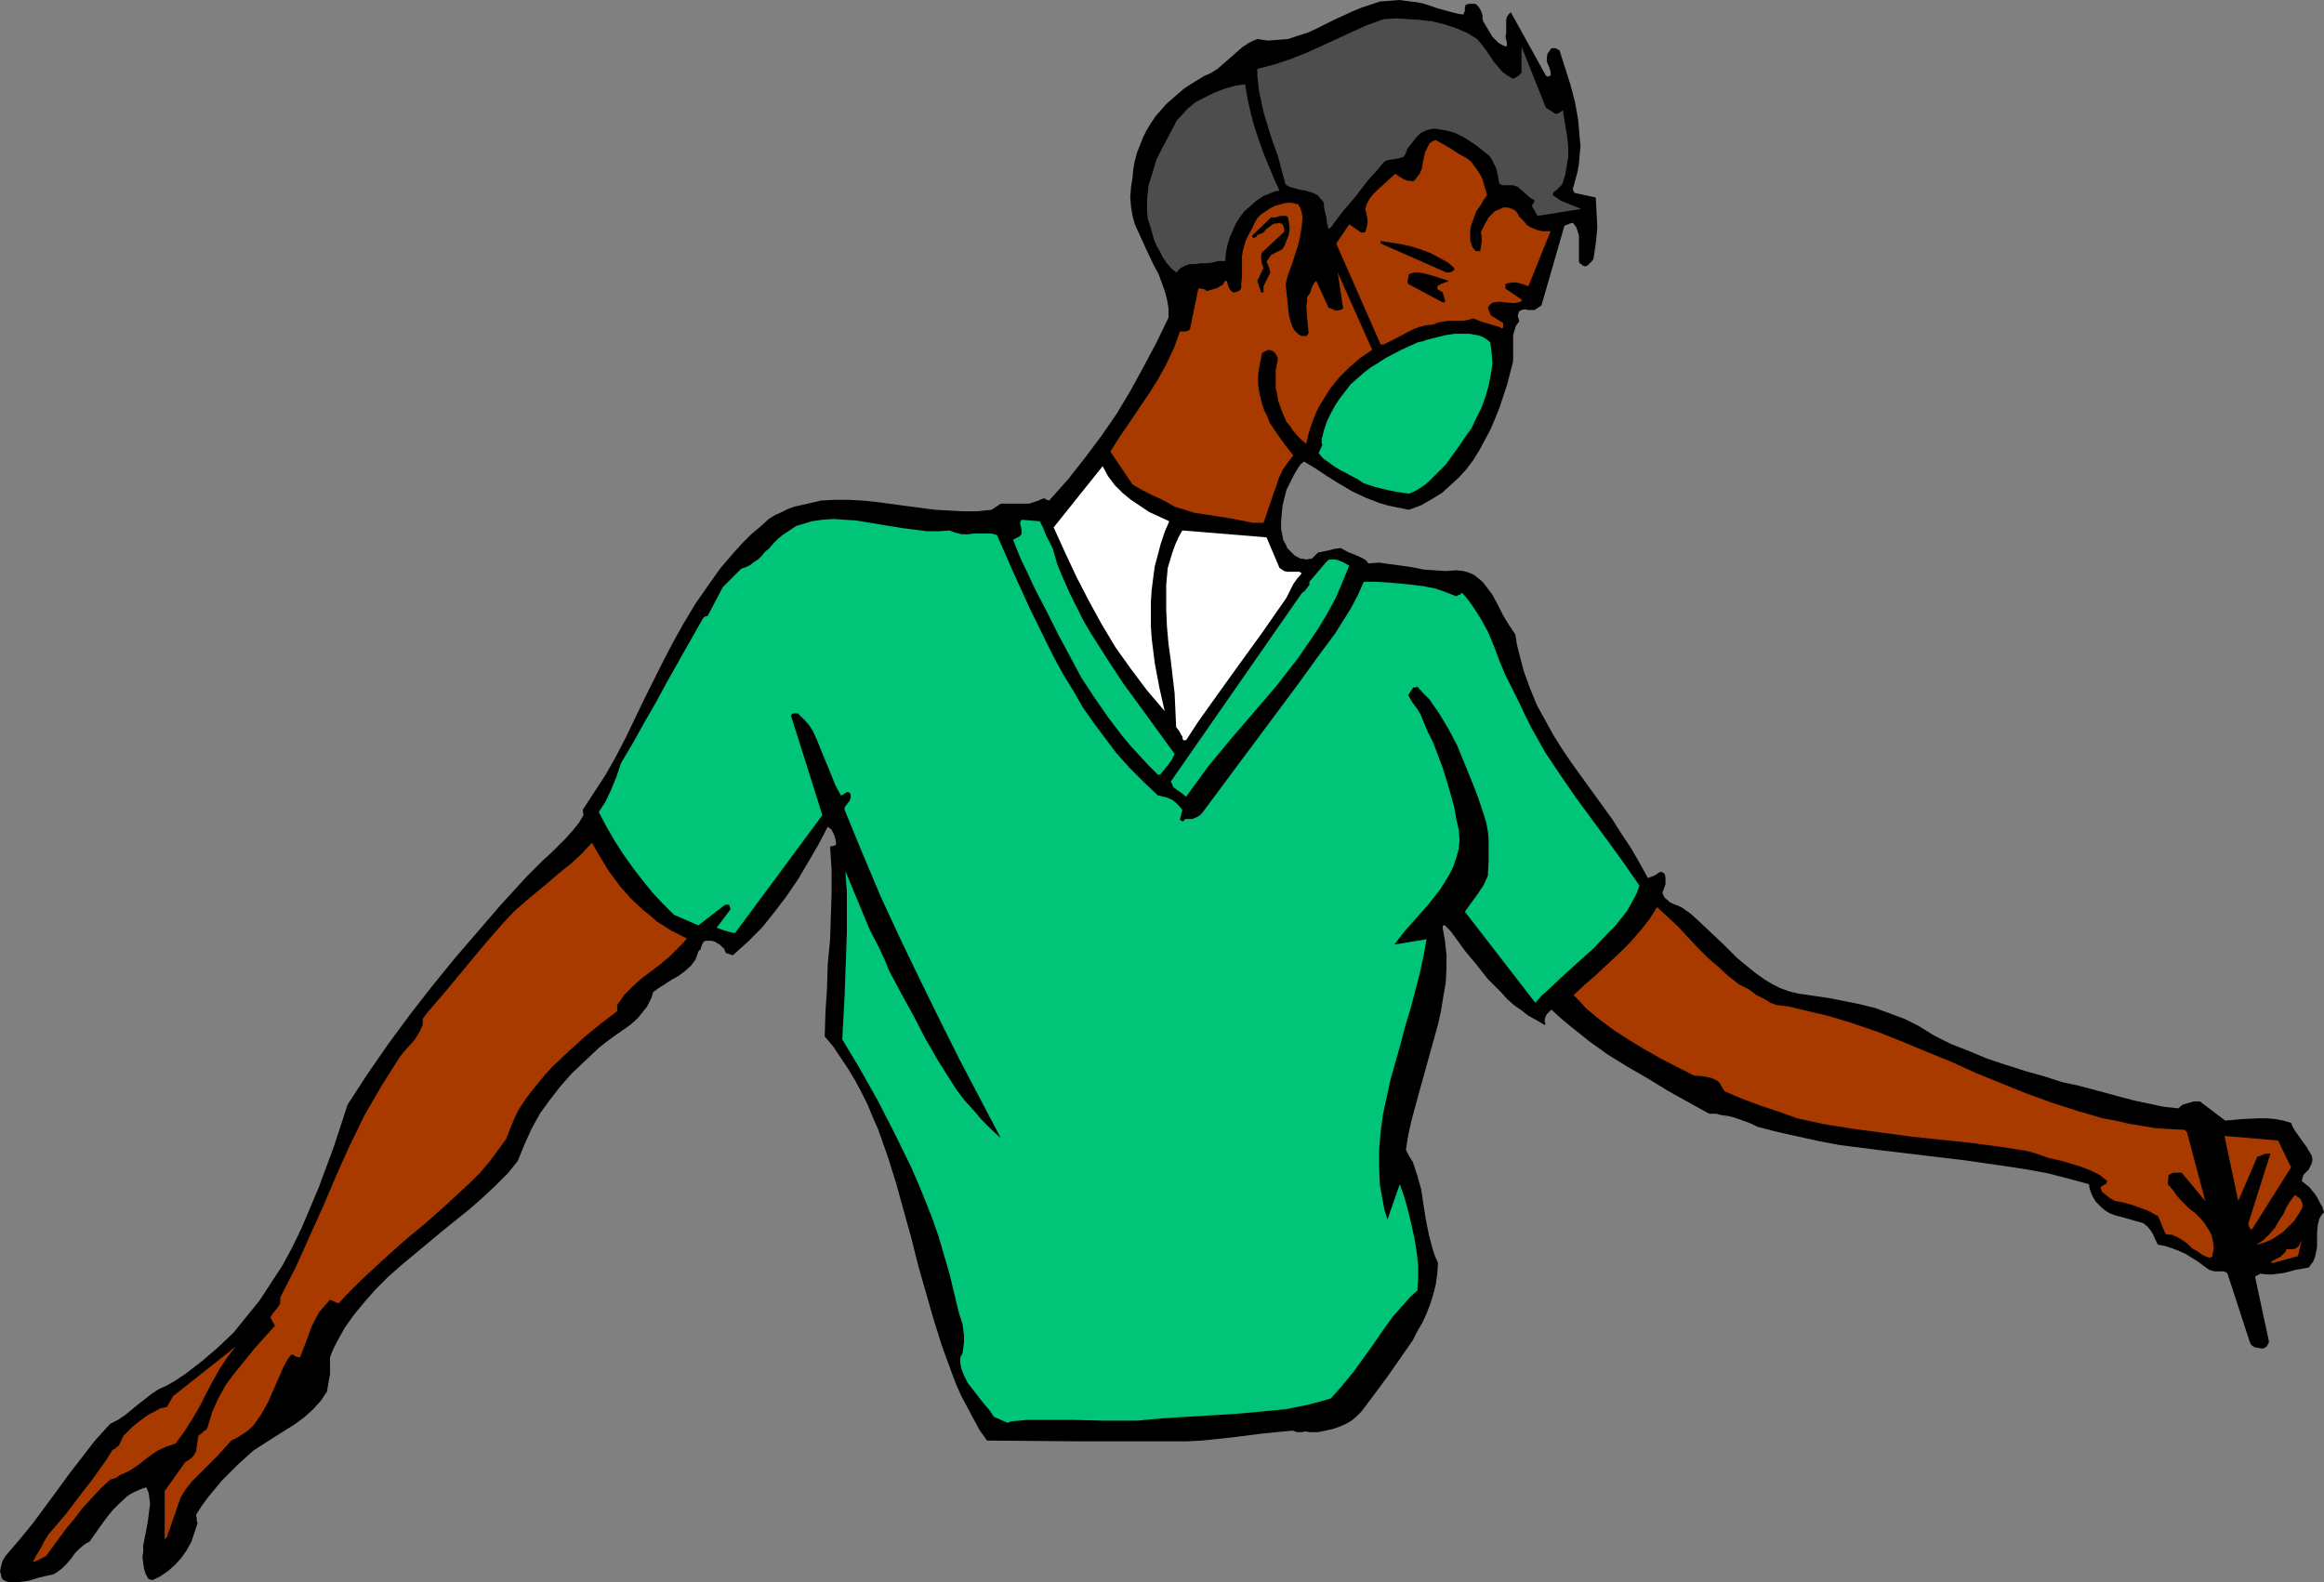 <?xml version="1.0" encoding="UTF-8" standalone="no"?>
<svg
   version="1.0"
   width="129.766mm"
   height="88.354mm"
   id="svg22"
   sodipodi:docname="Surgeon 04.wmf"
   xmlns:inkscape="http://www.inkscape.org/namespaces/inkscape"
   xmlns:sodipodi="http://sodipodi.sourceforge.net/DTD/sodipodi-0.dtd"
   xmlns="http://www.w3.org/2000/svg"
   xmlns:svg="http://www.w3.org/2000/svg">
  <rect width="100%" height="100%" fill="#808080" stroke="none"/>
  <sodipodi:namedview
     id="namedview22"
     pagecolor="#ffffff"
     bordercolor="#000000"
     borderopacity="0.25"
     inkscape:showpageshadow="2"
     inkscape:pageopacity="0.0"
     inkscape:pagecheckerboard="0"
     inkscape:deskcolor="#d1d1d1"
     inkscape:document-units="mm" />
  <defs
     id="defs1">
    <pattern
       id="WMFhbasepattern"
       patternUnits="userSpaceOnUse"
       width="6"
       height="6"
       x="0"
       y="0" />
  </defs>
  <path
     style="fill:#000000;fill-opacity:1;fill-rule:evenodd;stroke:none"
     d="m 1.778,333.937 h 1.131 0.97 l 2.262,-0.323 2.101,-0.646 2.101,-0.485 0.808,-0.162 0.646,-0.323 1.293,-0.969 0.97,-0.969 0.97,-1.131 0.808,-1.131 0.97,-0.969 0.97,-0.808 0.485,-0.323 0.646,-0.323 1.131,-1.616 1.131,-1.616 1.293,-1.777 1.293,-1.616 1.616,-1.616 1.616,-1.454 0.808,-0.485 0.97,-0.485 1.131,-0.485 0.97,-0.323 0.485,1.131 0.162,1.131 0.162,1.292 -0.162,1.131 -0.323,2.585 -0.485,2.585 -0.485,2.423 v 1.292 l -0.162,1.131 0.162,1.292 0.162,1.131 0.323,1.131 0.646,1.131 h 0.162 l 0.323,0.162 h 0.485 l 1.616,-0.808 1.616,-1.131 1.454,-1.292 1.293,-1.454 1.131,-1.616 0.97,-1.777 0.646,-1.939 0.646,-1.939 -0.162,-0.485 v -0.485 l -0.162,-0.808 1.131,-1.777 1.293,-1.777 1.454,-1.777 1.616,-1.939 1.616,-1.616 1.778,-1.777 1.616,-1.454 1.616,-1.454 2.262,-1.454 2.262,-1.454 4.363,-2.746 1.939,-1.454 1.778,-1.616 1.616,-1.777 0.646,-0.969 0.646,-0.969 0.323,-1.939 0.323,-1.777 v -3.554 l 0.646,-1.616 0.808,-1.616 0.808,-1.454 0.808,-1.454 1.939,-2.746 2.262,-2.746 2.424,-2.746 2.586,-2.585 2.747,-2.423 2.909,-2.423 5.818,-4.847 5.818,-4.685 2.747,-2.423 2.586,-2.423 2.586,-2.585 2.101,-2.585 1.454,-3.554 1.454,-3.231 1.778,-3.231 2.101,-2.908 2.262,-2.908 2.424,-2.746 2.747,-2.585 2.909,-2.746 1.616,-1.292 1.778,-1.292 3.232,-2.262 1.616,-1.454 1.293,-1.616 0.646,-0.808 0.485,-0.969 0.485,-0.969 0.323,-1.131 1.131,-0.808 2.747,-1.777 1.454,-0.808 1.293,-0.969 1.293,-1.131 0.485,-0.646 0.485,-0.646 0.323,-0.808 0.323,-0.969 0.485,-0.485 0.162,-0.646 0.323,-0.646 0.162,-0.323 0.485,-0.162 h 0.646 0.485 l 0.646,0.162 1.131,0.646 0.808,0.808 h 0.162 v 0.323 l 0.162,0.323 0.162,0.323 0.485,0.162 0.485,0.162 0.485,0.162 3.232,-2.908 2.909,-2.908 2.586,-3.231 2.586,-3.393 2.424,-3.554 2.101,-3.554 2.262,-3.877 1.939,-3.716 0.808,0.646 0.485,0.969 0.323,0.969 0.162,1.131 -0.162,0.162 -0.323,0.162 -0.808,0.162 0.323,4.847 v 5.008 l -0.162,5.008 -0.162,4.847 -0.485,5.008 -0.162,5.17 -0.323,5.008 -0.162,5.17 1.778,2.1 1.616,2.423 1.616,2.423 1.454,2.423 1.293,2.423 1.293,2.585 1.131,2.746 1.131,2.585 1.939,5.493 1.778,5.654 1.616,5.816 1.616,5.816 1.454,5.816 1.616,5.654 1.616,5.654 1.778,5.654 1.939,5.331 0.97,2.585 1.131,2.585 1.293,2.423 1.293,2.423 1.293,2.423 1.616,2.262 19.23,0.162 h 19.554 3.394 l 3.232,-0.162 6.141,-0.646 6.302,-0.808 3.232,-0.323 3.394,-0.323 0.485,0.162 0.485,0.162 h 0.97 l 0.808,-0.162 0.808,0.162 h 1.778 l 1.616,-0.323 1.454,-0.323 1.454,-0.485 1.454,-0.646 1.131,-0.646 1.131,-0.969 0.97,-0.969 1.454,-1.939 1.454,-1.939 2.747,-3.716 2.586,-3.716 2.586,-3.716 0.97,-1.939 1.131,-1.939 0.808,-1.777 0.808,-2.1 0.646,-2.1 0.485,-1.939 0.323,-2.262 0.162,-2.262 -0.646,-1.454 -0.485,-1.454 -0.808,-3.07 -0.646,-3.231 -0.485,-3.07 -0.485,-3.231 -0.808,-2.908 -0.485,-1.454 -0.485,-1.454 -0.808,-1.292 -0.646,-1.292 0.485,-3.07 0.646,-2.908 1.616,-5.978 1.616,-5.816 1.616,-5.816 0.808,-2.908 0.646,-2.908 0.485,-3.07 0.485,-2.746 0.162,-3.07 v -2.746 l -0.323,-3.07 -0.485,-2.746 v -0.323 l 0.162,-0.162 h 0.323 l 1.131,1.131 0.97,1.292 2.101,2.908 2.424,2.908 2.424,3.07 2.747,2.746 1.293,1.454 1.454,1.292 1.616,1.131 1.454,1.131 1.778,0.969 1.616,0.969 0.162,-0.162 v -0.162 -0.162 l -0.162,-0.323 0.162,-0.808 0.323,-0.646 0.485,-0.485 0.485,-0.485 1.939,1.777 1.939,1.616 4.04,3.231 4.04,2.908 4.202,2.585 4.202,2.423 4.202,2.585 8.726,4.847 h 1.454 l 1.293,0.323 1.293,0.162 1.293,0.323 2.262,0.808 1.293,0.485 1.293,0.646 4.363,1.131 4.363,0.969 4.363,0.969 4.363,0.808 8.888,1.131 17.614,2.1 8.888,1.292 4.202,0.646 4.363,0.808 4.363,1.131 4.202,1.131 0.162,0.969 0.323,0.969 0.485,0.969 0.485,0.808 0.646,0.646 0.646,0.646 0.808,0.646 0.808,0.485 1.293,0.485 1.293,0.323 2.262,0.646 1.131,0.323 1.131,0.323 0.808,0.646 0.808,0.969 0.485,0.808 0.323,0.808 0.323,0.646 0.323,0.646 1.616,0.323 1.454,0.485 1.293,0.485 1.454,0.646 2.586,1.616 2.424,1.777 1.131,0.323 h 0.97 0.97 l 0.485,0.162 0.323,0.323 4.686,14.379 0.323,0.646 0.646,0.485 0.808,0.162 0.97,0.162 0.646,-0.323 0.162,-0.162 h 0.162 v -0.323 l 0.162,-0.162 0.162,-0.323 v -0.323 l -2.909,-13.571 0.485,-0.323 0.646,-0.323 1.293,0.162 h 1.131 l 1.293,-0.162 1.293,-0.162 2.424,-0.646 2.747,-0.485 0.485,-0.646 0.485,-0.646 0.323,-0.808 0.162,-0.646 0.323,-1.616 v -1.616 -1.454 l 0.162,-1.616 0.162,-0.646 0.162,-0.646 0.485,-0.808 0.485,-0.485 -0.323,-1.131 -0.485,-0.808 -0.485,-0.969 -0.485,-0.808 -1.293,-1.616 -1.616,-1.292 0.162,-0.646 0.162,-0.646 0.485,-0.485 0.646,-0.646 0.323,-0.646 0.323,-0.646 0.162,-0.808 -0.162,-0.808 -1.131,-1.939 -1.293,-1.777 -1.131,-1.616 -0.485,-0.808 -0.323,-0.808 -1.616,-0.485 -1.778,-0.323 -1.616,-0.162 h -1.778 l -3.555,0.162 -3.555,0.323 -5.333,-4.039 h -1.293 l -1.131,0.323 -1.131,0.323 -0.485,0.323 -0.485,0.485 -3.07,-0.323 -3.07,-0.646 -3.07,-0.646 -3.07,-0.808 -5.979,-1.616 -3.07,-0.808 -3.07,-0.646 -4.04,-1.292 -4.04,-1.131 -4.04,-1.292 -3.878,-1.292 -3.878,-1.616 -3.717,-1.454 -3.555,-1.777 -3.394,-2.1 -2.909,-1.454 -3.07,-1.131 -3.07,-1.131 -3.232,-0.808 -3.232,-0.646 -3.232,-0.646 -6.626,-0.969 -1.939,-0.485 -1.778,-0.646 -1.616,-0.808 -1.616,-0.969 -1.616,-1.131 -1.454,-1.131 -2.909,-2.423 -2.747,-2.746 -2.909,-2.746 -2.747,-2.585 -1.454,-1.292 -1.616,-1.131 -0.646,-0.323 -0.808,-0.323 -1.131,-0.485 -0.485,-0.485 -0.485,-0.323 -0.323,-0.485 -0.323,-0.808 0.323,-0.808 0.323,-0.969 v -0.969 -0.485 l -0.162,-0.646 -0.323,-0.323 -0.485,-0.162 -0.485,0.162 -0.323,0.323 -0.97,0.485 -0.485,0.162 -0.485,0.162 -1.778,-3.231 -1.778,-3.07 -1.939,-2.908 -1.939,-3.07 -4.202,-5.816 -4.202,-5.816 -2.101,-3.07 -1.939,-3.07 -1.778,-3.231 -1.778,-3.231 -1.454,-3.554 -1.293,-3.554 -0.97,-3.716 -0.485,-1.939 -0.323,-2.1 -0.646,-0.969 -0.646,-0.969 -1.293,-2.1 -1.131,-2.262 -1.131,-2.1 -1.454,-1.939 -0.646,-0.808 -0.97,-0.808 -0.808,-0.646 -1.131,-0.485 -1.131,-0.323 -1.454,-0.162 -2.262,0.162 -2.424,-0.162 -2.262,-0.162 -2.424,-0.485 -2.262,-0.323 -2.424,-0.323 -2.262,-0.323 -2.262,0.162 -0.485,-0.646 -0.808,-0.485 -1.454,-0.646 -1.616,-0.646 -1.454,-0.808 -1.293,0.162 -1.293,0.323 -2.262,0.485 -1.293,1.292 h -0.485 l -0.646,0.162 -0.646,-0.162 h -0.485 l -0.646,-0.323 -0.646,-0.323 -0.485,-0.485 -0.485,-0.485 -0.646,-0.646 -0.323,-0.808 -0.485,-0.808 -0.162,-0.808 -0.323,-1.616 v -1.616 l 0.162,-1.777 0.162,-1.616 0.808,-3.231 0.808,-1.616 0.808,-1.616 0.97,-1.616 0.485,-0.646 0.646,-0.485 2.424,1.454 2.424,1.616 2.586,1.616 2.747,1.616 2.747,1.292 2.909,1.131 1.616,0.485 1.454,0.323 1.616,0.323 1.616,0.323 2.586,-0.969 2.262,-1.292 2.101,-1.292 1.778,-1.616 1.778,-1.616 1.616,-1.777 1.454,-1.939 1.293,-2.1 1.131,-2.1 1.131,-2.1 0.97,-2.262 0.97,-2.423 1.616,-4.847 1.293,-5.008 v -2.262 -2.262 -0.969 l 0.323,-1.131 0.323,-0.969 0.646,-0.808 -0.162,-0.646 -0.162,-0.646 0.162,-0.323 v -0.323 l 0.323,-0.323 0.323,-0.162 0.646,-0.162 0.808,0.162 h 1.293 l 1.454,-0.969 4.848,-16.802 0.323,-0.162 0.485,-0.162 0.323,-0.162 0.646,-0.162 0.646,0.808 0.323,0.808 0.323,1.131 v 0.969 1.131 2.423 0.969 l 0.162,0.323 0.323,0.162 0.323,0.323 0.485,0.162 0.485,-0.162 0.485,-0.485 0.485,-0.485 0.323,-0.485 0.485,-3.231 0.323,-3.393 -0.162,-3.07 -0.162,-3.231 -4.525,-0.969 v -0.162 l -0.162,-0.162 -0.162,-0.485 0.485,-1.777 0.485,-1.777 0.323,-1.777 0.162,-1.939 0.162,-1.777 -0.162,-1.777 -0.323,-3.716 -0.646,-3.716 -0.97,-3.716 -1.131,-3.554 -1.131,-3.554 v -0.162 l -0.323,-0.162 -0.485,-0.323 h -0.97 l -0.323,0.485 -0.485,0.646 -0.162,0.808 v 0.323 0.485 l 0.162,0.485 0.162,0.323 0.323,0.808 0.162,0.646 v 0.323 0.485 h -0.162 -0.162 v 0.162 h -0.162 -0.162 l -0.323,-0.162 -7.434,-13.409 -0.485,0.485 -0.323,0.485 -0.162,0.646 v 1.292 0.808 0.808 l -0.162,0.646 0.162,0.646 0.162,0.646 v 0.485 l -0.162,0.323 -0.808,-0.323 -0.808,-0.485 -0.646,-0.646 -0.646,-0.646 -0.97,-1.616 -0.97,-1.616 -0.162,-0.646 V 3.231 l -0.323,-0.969 -0.485,-0.808 -0.646,-0.646 h -1.616 l -0.162,0.162 h -0.323 l -0.162,0.646 v 0.646 l -0.323,0.808 -1.131,-0.162 -1.293,-0.323 -2.909,-0.808 -2.909,-0.969 -1.454,-0.323 -1.454,-0.162 -1.131,-0.162 L 295.404,0 l -2.101,0.162 -2.101,0.162 -1.939,0.646 -1.939,0.646 -1.939,0.808 -3.878,1.777 -3.878,1.939 -1.778,0.808 -2.101,0.646 -1.939,0.646 -2.101,0.162 -2.101,0.162 -1.131,-0.162 -1.131,-0.162 -0.808,0.323 -0.97,0.485 -1.454,0.969 -1.293,1.131 -1.293,1.131 -1.293,1.131 -1.293,1.131 -1.293,0.808 -0.646,0.323 -0.808,0.323 -2.909,1.777 -1.454,0.969 -1.131,0.969 -1.293,1.131 -1.293,1.131 -1.131,1.292 -1.131,1.292 -0.97,1.454 -0.808,1.292 -0.808,1.616 -0.646,1.616 -0.646,1.616 -0.485,1.777 -0.323,1.777 -0.162,1.777 -0.323,2.1 -0.162,2.1 0.162,1.939 0.323,1.939 0.485,1.777 0.808,1.777 1.616,3.554 1.616,3.393 0.97,1.777 0.646,1.777 0.646,1.777 0.485,1.777 0.323,1.939 v 1.939 l -2.586,5.331 -2.747,5.17 -2.747,5.008 -2.909,4.847 -3.232,4.685 -3.394,4.524 -3.555,4.524 -4.04,4.524 -0.485,-0.162 -0.162,-0.162 -0.485,-0.162 -1.131,0.485 -0.97,0.323 -0.97,0.323 h -1.293 -2.262 -2.424 l -1.939,1.292 -3.07,0.323 h -2.909 l -2.909,-0.162 -3.07,-0.162 -6.141,-0.808 -5.979,-0.808 -3.07,-0.323 -3.07,-0.162 h -2.909 l -2.909,0.162 -2.747,0.646 -2.909,0.646 -1.293,0.485 -1.293,0.646 -1.454,0.646 -1.293,0.808 -1.778,1.616 -1.939,1.616 -1.778,1.777 -1.616,1.777 -3.07,3.554 -2.747,3.877 -2.586,3.716 -2.424,4.039 -2.262,4.039 -2.101,4.039 -4.04,8.078 -3.878,8.078 -2.101,4.039 -2.101,3.716 -2.424,3.716 -2.424,3.716 0.162,1.131 -0.97,1.616 -1.293,1.616 -1.454,1.616 -1.616,1.616 -1.454,1.454 -1.778,1.616 -3.394,3.393 -5.333,5.816 -5.01,5.816 -5.01,5.816 -4.848,5.978 -4.525,5.816 -4.525,6.139 -4.363,6.301 -4.202,6.462 -2.909,8.886 -1.616,4.362 -1.616,4.362 -1.778,4.2 -1.778,4.2 -1.939,4.039 -2.101,3.877 -2.424,3.716 -2.424,3.716 -2.747,3.393 -2.747,3.393 -3.232,3.07 -3.394,2.908 -3.555,2.746 -1.939,1.292 -1.939,1.131 -1.778,0.808 -1.454,0.969 -2.909,2.262 -2.747,2.262 -1.454,0.969 -1.616,0.808 -1.616,1.777 -1.616,1.777 -2.747,3.554 -2.747,3.554 -2.586,3.554 -5.01,6.785 -2.909,3.554 -2.909,3.393 -0.646,1.131 -0.323,1.292 L 0,331.676 l 0.162,0.485 0.162,0.808 0.323,0.485 z"
     id="path1" />
  <path
     style="fill:#000000;fill-opacity:1;fill-rule:evenodd;stroke:none"
     d="m 248.541,268.992 -5.171,-6.301 -5.333,-6.139 -5.656,-6.301 -3.07,-3.07 -3.07,-3.07 -0.485,0.162 -0.485,0.323 2.101,2.908 2.262,2.908 2.262,2.585 2.424,2.746 2.424,2.585 2.586,2.746 2.747,2.746 2.747,2.746 1.939,1.454 0.808,0.646 0.97,0.808 z"
     id="path2" />
  <path
     style="fill:#000000;fill-opacity:1;fill-rule:evenodd;stroke:none"
     d="m 273.265,253.644 h 0.162 l -2.747,-1.131 -2.586,-1.292 -2.586,-1.292 -2.424,-1.454 -2.586,-1.616 -2.424,-1.616 -2.424,-1.777 -2.424,-1.939 -4.686,-3.877 -4.525,-4.362 -4.525,-4.362 -4.363,-4.685 -8.726,-9.37 -4.202,-4.847 -4.363,-4.685 -4.202,-4.524 -4.363,-4.2 -4.363,-4.2 -4.525,-3.716 1.939,2.908 2.101,2.908 4.202,5.654 4.525,5.654 5.01,5.654 5.01,5.654 5.494,5.816 5.494,5.654 5.818,5.654 1.939,1.777 1.939,1.616 3.717,2.908 3.878,2.908 3.878,2.746 4.04,2.262 2.101,1.131 2.101,0.969 2.262,0.969 2.424,0.808 2.424,0.646 z"
     id="path3" />
  <path
     style="fill:#ffffff;fill-opacity:1;fill-rule:evenodd;stroke:none"
     d="m 250.318,156.225 2.424,-3.716 2.747,-3.877 5.333,-7.432 5.494,-7.593 2.586,-3.716 2.586,-3.716 0.808,-1.616 0.646,-1.292 0.808,-1.131 0.97,-1.131 -0.485,-0.323 h -0.485 -2.101 l -0.646,-0.162 -0.485,-0.323 -0.485,-0.323 -2.747,-6.462 -17.776,-1.454 -0.808,1.454 -0.646,1.454 -0.646,1.777 -0.485,1.616 -0.485,1.616 -0.162,1.777 -0.162,1.777 v 1.777 3.554 l 0.162,3.554 0.323,3.554 0.485,3.554 0.808,6.947 0.162,3.554 0.162,3.554 0.646,0.808 0.323,0.646 0.323,0.485 0.162,0.808 z"
     id="path4" />
  <path
     style="fill:#ffffff;fill-opacity:1;fill-rule:evenodd;stroke:none"
     d="m 245.793,150.086 -1.131,-5.008 -0.97,-5.17 -0.646,-5.17 -0.162,-2.585 v -2.585 -2.585 l 0.162,-2.423 0.323,-2.585 0.323,-2.423 0.646,-2.423 0.646,-2.423 0.808,-2.423 0.97,-2.262 -2.101,-0.969 -2.101,-0.969 -1.939,-1.292 -1.939,-1.292 -1.778,-1.454 -1.616,-1.616 -1.454,-1.939 -1.131,-2.1 -10.342,12.925 2.424,5.331 2.424,5.17 2.586,5.008 2.747,5.008 2.909,4.847 3.232,4.524 3.394,4.524 1.939,2.262 z"
     id="path5" />
  <path
     style="fill:#00c478;fill-opacity:1;fill-rule:evenodd;stroke:none"
     d="m 213.312,300.011 3.394,-0.323 h 3.232 6.626 l 6.626,0.162 h 6.787 l 5.171,-0.485 5.171,-0.323 10.666,-0.646 5.333,-0.485 5.01,-0.485 2.424,-0.485 2.424,-0.485 2.424,-0.646 2.262,-0.646 2.424,-2.746 2.262,-2.746 2.101,-2.908 2.101,-2.908 2.101,-3.07 2.101,-2.908 2.424,-2.746 1.293,-1.454 1.454,-1.292 0.162,-2.585 v -2.746 l -0.323,-2.908 -0.485,-2.908 -0.646,-2.908 -0.646,-2.746 -0.808,-2.908 -0.97,-2.746 -2.586,7.432 -0.646,-1.939 -0.323,-1.777 -0.646,-3.554 -0.162,-3.716 v -3.716 l 0.323,-3.716 0.485,-3.716 0.808,-3.716 0.808,-3.716 2.101,-7.432 0.97,-3.716 1.131,-3.716 1.939,-7.432 0.808,-3.716 0.646,-3.554 -6.787,1.131 0.97,-1.292 1.131,-1.454 2.424,-2.746 2.586,-2.908 2.424,-3.07 1.131,-1.777 0.97,-1.616 0.808,-1.616 0.646,-1.939 0.485,-1.777 0.162,-1.939 -0.162,-2.1 -0.485,-2.1 -0.485,-2.746 -0.808,-2.908 -0.808,-2.746 -0.808,-2.585 -0.97,-2.585 -0.97,-2.585 -1.131,-2.262 -0.97,-2.262 -0.646,-1.616 -0.808,-1.292 -0.97,-1.292 -0.808,-1.454 0.97,-1.454 0.162,-0.162 h 0.485 l 0.323,-0.162 1.293,1.454 1.293,1.292 2.101,3.07 1.939,3.231 1.778,3.393 1.454,3.554 1.454,3.554 1.454,3.716 1.293,3.877 0.485,1.616 0.323,1.777 0.162,1.616 v 1.616 3.07 l -0.162,3.07 -0.485,1.131 -0.485,0.969 -1.293,1.939 -1.293,1.777 -1.293,1.777 14.867,19.225 1.293,-1.454 1.454,-1.292 3.07,-2.908 3.232,-2.908 3.232,-2.908 3.07,-3.231 1.454,-1.454 1.293,-1.616 1.293,-1.616 0.97,-1.777 0.97,-1.777 0.646,-1.777 -3.232,-4.685 -3.394,-4.685 -6.787,-9.209 -3.232,-4.685 -3.232,-4.847 -2.909,-5.17 -1.293,-2.585 -1.293,-2.746 -1.454,-2.908 -1.454,-2.908 -1.293,-3.07 -1.131,-3.07 -1.293,-3.07 -1.616,-2.908 -1.778,-2.746 -0.97,-1.292 -0.97,-1.131 h -0.323 l -0.162,0.323 h -0.323 l -0.485,0.323 -2.101,-0.808 -2.262,-0.808 -2.424,-0.485 -2.424,-0.323 -5.171,-0.485 -2.586,-0.162 h -2.586 l -1.293,2.908 -1.454,2.746 -1.616,2.585 -1.616,2.585 -3.717,5.008 -3.717,5.17 -20.685,27.788 -0.485,0.485 -0.485,0.323 -1.131,0.485 h -0.97 -0.485 l -0.485,0.485 h -0.162 l -0.485,-0.323 0.485,-2.1 -0.646,-0.808 -0.646,-0.646 -0.808,-0.646 -1.131,-0.485 -1.939,-0.485 -3.07,-2.908 -2.909,-2.908 -2.747,-3.07 -2.424,-3.231 -2.424,-3.231 -2.262,-3.231 -1.939,-3.393 -2.101,-3.393 -1.939,-3.554 -1.778,-3.554 -3.555,-7.27 -3.394,-7.432 -3.394,-7.755 -1.131,-0.323 h -1.293 -2.424 l -1.293,0.162 h -1.293 l -1.293,-0.323 -1.293,-0.485 -2.262,0.162 h -2.586 l -2.424,-0.323 -2.586,-0.323 -9.858,-1.616 -2.424,-0.162 -2.424,-0.162 -2.262,0.162 -2.262,0.323 -2.101,0.646 -1.131,0.323 -0.97,0.646 -0.97,0.646 -0.97,0.646 -0.97,0.808 -0.97,0.969 -0.808,0.969 -0.97,0.808 -0.646,0.808 -0.808,0.808 -0.808,0.485 -0.808,0.646 -0.97,0.485 -0.97,0.323 -3.878,3.877 -3.232,6.139 v 0 h -0.323 l -0.323,0.162 -0.323,0.323 -7.595,13.409 -2.262,4.2 -2.424,4.2 -2.424,4.362 -2.586,4.362 -0.485,1.454 -0.485,1.454 -1.131,2.746 -1.131,2.423 -1.454,2.262 1.616,3.07 1.778,3.07 1.778,2.746 1.939,2.746 2.101,2.746 2.101,2.585 2.262,2.423 2.262,2.262 5.171,2.262 5.656,-4.362 h 0.808 l 0.162,0.323 0.162,0.646 -2.909,3.877 0.808,0.323 0.97,0.323 1.131,0.323 0.97,0.162 18.422,-24.88 -6.626,-21.002 0.162,-0.323 0.323,-0.162 h 0.485 0.485 l 0.808,0.808 0.808,0.808 0.808,0.969 0.646,0.969 0.97,2.1 0.97,2.423 1.939,4.685 0.97,2.423 1.131,2.1 h 0.323 l 0.646,-0.485 0.323,-0.162 h 0.323 l 0.323,0.162 0.162,0.485 v 0.485 l -0.162,0.485 -0.162,0.323 -0.646,0.808 -0.323,0.485 v 0.485 l 3.717,9.047 3.878,9.209 4.04,8.724 4.202,8.724 4.202,8.562 4.202,8.401 8.726,16.64 -2.101,-1.939 -1.939,-1.939 -1.778,-2.1 -1.778,-1.939 -1.616,-2.1 -1.454,-2.262 -2.747,-4.362 -2.586,-4.524 -2.424,-4.685 -2.586,-4.685 -2.586,-4.847 -0.97,-2.423 -0.485,-0.969 -0.485,-1.131 -2.101,-4.039 -5.171,-12.44 0.323,4.362 v 4.362 4.362 l -0.162,4.524 -0.323,8.886 -0.485,9.047 3.878,6.462 3.717,6.624 3.555,6.947 3.394,6.947 1.616,3.716 1.454,3.554 1.454,3.716 1.293,3.716 1.131,3.877 1.131,3.877 0.97,4.039 0.97,4.039 0.808,2.585 0.162,1.131 0.162,1.292 v 1.292 l -0.162,1.292 -0.162,1.131 -0.485,0.969 v 0.969 l 0.162,0.969 0.323,0.969 0.323,0.808 0.808,1.616 1.131,1.454 2.262,2.908 1.131,1.292 0.97,1.454 2.909,1.292 z"
     id="path6" />
  <path
     style="fill:#00c478;fill-opacity:1;fill-rule:evenodd;stroke:none"
     d="m 250.641,167.696 2.262,-3.07 2.101,-2.908 4.686,-5.654 4.848,-5.654 4.848,-5.654 2.262,-2.908 2.262,-2.908 2.101,-3.07 2.101,-3.07 1.939,-3.231 1.778,-3.231 1.454,-3.393 1.454,-3.554 -1.131,-0.646 -1.131,-0.485 -0.646,-0.162 h -0.646 -0.646 l -0.485,0.323 -3.717,4.362 v 0.323 0.323 l -0.485,0.646 -0.485,0.646 -0.646,0.485 -27.634,39.743 0.323,0.646 0.162,0.485 0.808,0.646 0.485,0.323 0.485,0.323 0.97,0.808 z"
     id="path7" />
  <path
     style="fill:#00c478;fill-opacity:1;fill-rule:evenodd;stroke:none"
     d="m 244.824,163.495 0.808,-0.969 0.808,-0.969 0.808,-1.131 0.646,-1.292 -7.272,-10.017 -3.555,-4.847 -3.394,-5.17 -3.394,-5.331 -1.616,-2.746 -1.454,-2.908 -1.454,-2.908 -1.293,-2.908 -1.293,-3.07 -0.97,-3.393 -1.454,-2.908 -0.646,-1.616 -0.646,-1.292 -3.878,-0.323 -0.162,0.323 -0.162,0.323 0.162,0.646 0.162,0.808 v 0.646 0.323 l -0.162,0.162 -0.323,0.323 -0.646,0.323 -0.646,0.323 0.808,2.1 0.808,1.939 1.778,3.716 0.808,1.777 0.97,1.939 1.939,3.716 2.424,4.847 2.424,4.524 2.424,4.524 2.747,4.2 2.909,4.2 3.07,4.039 1.778,2.1 1.778,1.939 1.939,2.1 1.939,1.939 z"
     id="path8" />
  <path
     style="fill:#00c478;fill-opacity:1;fill-rule:evenodd;stroke:none"
     d="m 297.344,104.204 1.131,-0.485 1.131,-0.646 0.97,-0.646 0.97,-0.808 1.778,-1.777 1.778,-1.777 2.909,-4.039 1.293,-1.939 1.293,-1.777 0.97,-2.1 1.131,-2.262 0.808,-2.262 0.646,-2.262 0.485,-2.423 0.323,-2.262 -0.162,-2.262 -0.162,-1.292 -0.162,-0.969 -0.808,-0.646 -0.808,-0.485 -0.97,-0.323 -0.97,-0.162 -0.808,-0.162 h -1.131 -1.939 l -2.101,0.323 -1.939,0.485 -1.939,0.485 -0.808,0.323 -0.97,0.162 -3.555,1.616 -3.394,1.777 -1.454,0.969 -1.616,0.969 -1.454,1.131 -1.293,1.131 -1.454,1.292 -1.131,1.454 -1.131,1.454 -0.97,1.454 -0.97,1.777 -0.808,1.616 -0.646,1.939 -0.485,1.939 v 0.485 0.323 l 0.162,0.323 -0.808,1.777 0.97,1.131 1.131,0.808 1.131,0.808 1.293,0.808 1.293,0.646 1.131,0.646 1.293,0.646 1.131,0.808 2.424,0.808 2.586,0.646 2.424,0.485 z"
     id="path9" />
  <path
     style="fill:#a83a00;fill-opacity:1;fill-rule:evenodd;stroke:none"
     d="m 7.434,329.575 2.262,-1.131 3.07,-4.2 1.454,-1.939 1.616,-1.939 1.616,-2.1 1.778,-1.939 1.939,-2.1 2.101,-1.939 1.131,-0.323 0.97,-0.646 1.778,-0.808 1.778,-1.131 2.909,-2.262 1.454,-0.969 1.778,-0.808 0.97,-0.323 0.97,-0.323 1.939,-2.585 1.616,-2.585 1.616,-2.746 1.293,-2.585 1.454,-2.746 1.454,-2.585 1.616,-2.423 1.778,-2.262 -13.251,10.501 -1.293,2.262 -1.454,0.323 -1.131,0.646 -1.293,0.646 -1.131,0.808 -2.101,1.616 -0.97,0.969 -1.131,1.131 -0.97,2.1 -0.323,0.162 -0.162,0.162 -0.323,0.323 -0.485,0.162 -1.293,2.1 -1.616,2.262 -1.616,2.262 -1.778,2.262 -3.555,4.685 -3.717,4.362 -0.97,1.616 -0.646,1.292 -0.808,1.292 -0.808,1.454 z"
     id="path10" />
  <path
     style="fill:#a83a00;fill-opacity:1;fill-rule:evenodd;stroke:none"
     d="m 35.229,324.406 2.909,-8.401 1.131,-1.777 1.293,-1.616 2.747,-2.746 2.747,-2.746 1.454,-1.616 1.293,-1.454 1.293,-0.646 1.293,-0.808 1.131,-0.808 0.97,-0.969 0.808,-1.131 0.808,-1.131 1.454,-2.585 1.131,-2.585 1.131,-2.585 1.131,-2.585 0.646,-1.131 0.808,-1.131 h 0.485 l 0.485,0.323 0.485,0.162 h 0.485 l 1.293,-3.393 1.131,-3.07 0.808,-1.616 0.808,-1.454 1.131,-1.292 1.131,-1.292 1.778,0.808 2.262,-2.423 2.262,-2.262 4.686,-4.362 4.686,-4.2 4.848,-4.039 4.525,-4.039 4.525,-4.2 2.101,-2.1 1.939,-2.262 1.778,-2.423 1.778,-2.423 0.808,-2.1 0.808,-1.939 0.97,-2.1 1.293,-1.939 1.293,-1.777 1.454,-1.777 1.454,-1.777 1.616,-1.777 3.394,-3.231 3.394,-3.07 3.555,-2.908 3.394,-2.585 v -1.292 l 0.808,-1.131 0.646,-0.969 1.778,-1.777 1.778,-1.616 4.04,-3.07 1.939,-1.616 1.939,-1.939 0.97,-0.969 0.808,-0.969 -1.616,-0.808 -1.616,-0.808 -3.07,-1.939 -1.454,-1.292 -1.454,-1.131 -2.586,-2.423 -2.424,-2.746 -2.262,-3.07 -1.778,-2.908 -1.778,-3.07 -2.101,2.262 -2.262,2.1 -2.424,1.939 -2.262,1.939 -4.848,4.039 -2.586,2.262 -2.262,2.423 -3.394,3.877 -3.232,3.877 -6.302,7.593 -1.131,1.292 -0.97,1.131 -0.97,1.131 -0.97,1.292 v 1.292 l -0.485,1.131 -0.646,1.131 -0.646,0.969 -1.616,1.777 -0.808,0.969 -0.646,0.808 -1.939,3.07 -1.939,3.07 -1.778,3.07 -1.778,3.07 -3.07,6.301 -2.909,6.462 -2.747,6.462 -2.909,6.462 -2.909,6.462 -3.232,6.301 v 0.808 0.485 l -0.323,0.485 -0.323,0.485 -0.808,0.969 -0.646,0.969 0.97,1.777 -4.202,4.685 -2.101,2.585 -2.101,2.585 -1.939,2.585 -1.616,2.908 -0.646,1.454 -0.646,1.454 -0.485,1.616 -0.485,1.616 -0.323,0.485 -0.323,0.162 -0.485,0.485 -0.485,0.323 -0.323,0.323 -0.485,3.231 -0.323,0.646 -0.485,0.646 -0.646,0.485 -0.808,0.485 -4.363,6.139 v 10.178 z"
     id="path11" />
  <path
     style="fill:#a83a00;fill-opacity:1;fill-rule:evenodd;stroke:none"
     d="m 479.628,266.568 5.333,-1.454 0.808,-3.393 -0.323,0.646 -0.323,0.646 -0.646,0.485 -0.646,0.162 h -1.293 l -0.162,0.485 -0.323,0.323 -0.808,0.808 -0.97,0.485 -1.131,0.646 z"
     id="path12" />
  <path
     style="fill:#a83a00;fill-opacity:1;fill-rule:evenodd;stroke:none"
     d="m 466.215,265.437 h 0.323 l 0.323,-0.323 0.162,-0.808 0.162,-0.808 -0.162,-1.454 -0.323,-1.454 -0.646,-1.131 -0.808,-1.292 -0.97,-1.131 -0.97,-0.969 -1.293,-0.969 -0.97,-0.969 -0.808,-0.808 -0.97,-1.131 -0.646,-0.969 -1.131,-1.292 0.162,-1.939 0.323,-0.162 0.323,-0.162 0.323,-0.162 h 1.778 l 5.01,5.978 -3.878,-14.54 -0.162,-0.162 -0.323,-0.323 -3.07,-0.162 -2.909,-0.162 -5.818,-0.969 -2.747,-0.646 -2.747,-0.485 -5.494,-1.616 -5.494,-1.777 -5.333,-1.939 -5.171,-2.1 -5.171,-2.1 -5.333,-2.423 -5.171,-2.1 -5.01,-2.1 -5.333,-2.1 -5.171,-1.777 -5.333,-1.616 -5.494,-1.292 -2.586,-0.646 -2.747,-0.323 -1.293,-0.485 -0.97,-0.646 -1.939,-0.969 -1.778,-1.292 -1.939,-0.969 -2.262,-1.777 -2.101,-1.939 -2.262,-1.939 -2.101,-2.1 -4.202,-4.524 -2.262,-2.1 -2.101,-1.939 -0.808,1.292 -0.808,1.292 -1.939,2.423 -2.101,2.423 -2.262,2.262 -4.848,4.524 -2.424,2.1 -2.424,2.262 1.293,1.292 1.293,1.454 2.909,2.423 3.07,2.262 3.232,2.1 3.232,1.939 3.394,1.939 6.949,3.554 1.939,0.162 1.616,0.323 0.808,0.323 0.646,0.323 0.485,0.485 0.323,0.646 0.323,0.485 0.162,0.323 0.323,0.323 3.394,1.454 3.878,1.454 3.878,1.292 4.04,1.454 5.979,1.292 6.141,0.969 6.141,0.808 5.979,0.808 12.282,1.292 6.141,0.808 6.141,0.969 2.101,0.646 2.262,0.808 2.262,0.485 2.262,0.646 2.101,0.646 2.101,0.808 1.939,0.969 0.808,0.646 0.808,0.646 -0.162,0.323 v 0.162 l -0.485,0.323 -0.323,0.162 -0.485,0.323 0.162,0.485 0.162,0.485 0.808,0.646 0.808,0.646 1.131,0.646 1.778,0.323 1.778,0.485 1.778,0.646 1.778,0.646 1.131,0.646 0.485,0.323 h 0.323 l 1.616,3.877 0.646,0.162 h 0.646 l 1.131,0.485 1.131,0.646 1.131,0.808 0.97,0.969 1.131,0.646 1.131,0.808 z"
     id="path13" />
  <path
     style="fill:#a83a00;fill-opacity:1;fill-rule:evenodd;stroke:none"
     d="m 476.396,262.691 1.616,-0.485 1.454,-0.646 1.293,-0.808 1.131,-0.808 1.131,-1.131 1.131,-1.131 0.97,-1.454 0.808,-1.454 v -0.646 l -0.162,-0.485 -0.323,-0.646 -1.131,-0.808 -0.97,1.292 -0.808,1.292 -0.646,1.454 -0.97,1.454 -0.808,1.454 -1.131,1.292 -1.293,1.292 -1.454,0.969 z"
     id="path14" />
  <path
     style="fill:#a83a00;fill-opacity:1;fill-rule:evenodd;stroke:none"
     d="m 475.265,259.46 8.242,-13.086 -2.747,-5.654 -11.312,-0.969 2.909,13.732 4.04,-9.37 0.646,-0.162 0.646,-0.323 0.646,-0.162 h 0.808 l -4.686,14.863 0.162,0.485 0.162,0.323 0.162,0.323 z"
     id="path15" />
  <path
     style="fill:#a83a00;fill-opacity:1;fill-rule:evenodd;stroke:none"
     d="m 264.377,110.343 h 2.262 l 0.646,-1.777 0.646,-1.939 0.646,-1.939 0.646,-1.777 0.646,-1.939 0.808,-1.777 1.131,-1.616 1.131,-1.454 -1.778,-2.262 -1.616,-2.262 -1.616,-2.423 -0.485,-1.292 -0.646,-1.292 -0.485,-1.454 -0.323,-1.292 -0.323,-1.454 -0.162,-1.454 v -1.616 l 0.162,-1.454 0.323,-1.616 0.323,-1.616 0.323,-0.323 0.323,-0.162 0.323,-0.162 0.485,-0.162 0.646,0.162 0.485,0.323 0.485,0.646 0.323,0.646 -0.485,2.585 v 1.292 1.292 1.131 l 0.323,1.292 0.162,1.292 0.808,2.262 0.97,2.262 0.808,0.969 0.646,0.969 0.808,0.969 0.97,0.969 0.97,0.808 0.323,-1.616 0.485,-1.616 0.485,-1.454 0.646,-1.616 0.646,-1.454 0.808,-1.292 1.616,-2.585 1.939,-2.423 2.101,-2.1 2.262,-1.939 2.586,-1.777 -7.272,-16.317 1.131,7.432 v 0.162 l -0.162,0.162 -0.485,0.162 -0.646,0.162 -0.646,-0.162 -0.646,-0.323 -0.485,-0.162 -2.586,-5.654 -0.162,0.162 -0.323,0.323 -0.485,0.969 -0.323,1.131 -0.646,0.808 v 0.969 l -0.162,0.969 0.162,2.1 0.162,1.939 0.162,1.777 h -0.162 v 0.162 l -0.323,0.323 h -0.97 l -0.646,-0.323 -0.485,-0.485 -0.485,-0.485 -0.323,-0.646 -0.485,-1.292 -0.323,-1.454 -0.323,-3.231 -0.162,-1.454 -0.162,-1.616 0.485,-1.939 0.808,-2.1 1.293,-4.039 0.485,-2.1 0.323,-1.939 0.162,-1.939 -0.162,-0.969 -0.323,-1.131 -0.323,-0.323 v -0.323 h -0.162 l -1.293,-0.323 h -1.131 l -1.293,0.323 -1.131,0.323 -0.97,0.485 -0.97,0.646 -0.97,0.646 -0.808,0.808 -0.646,1.131 -0.485,1.131 -0.646,1.131 -0.646,1.292 -0.323,1.131 -0.323,1.131 -0.162,1.131 v 1.131 0.969 1.131 1.131 l -0.162,1.292 v 0.969 l -0.162,0.323 -0.323,0.323 -0.323,0.162 -0.646,0.162 h -0.323 l -0.323,-0.323 -0.323,-0.323 -0.323,-0.646 -0.162,-0.646 -0.162,-0.485 h -0.323 l -0.162,0.162 -0.162,0.323 -0.162,0.323 -0.323,0.162 -0.808,0.485 -0.97,0.323 -1.131,0.323 h -0.323 l -0.162,-0.323 h -0.323 l -0.485,-0.162 h -0.323 -0.323 l -1.778,8.562 -0.162,0.162 -0.162,0.162 -0.646,0.162 h -0.485 -0.646 l -0.646,1.777 -0.646,1.777 -1.616,3.393 -1.778,3.231 -1.939,3.07 -4.04,5.978 -2.101,3.07 -1.939,3.07 4.686,6.947 1.939,1.131 2.262,1.131 2.424,1.131 2.262,1.292 2.101,0.646 2.101,0.646 2.101,0.323 2.101,0.323 4.04,0.646 z"
     id="path16" />
  <path
     style="fill:#a83a00;fill-opacity:1;fill-rule:evenodd;stroke:none"
     d="m 292.011,72.7 1.293,-0.646 1.293,-0.646 2.424,-1.292 1.293,-0.646 1.293,-0.485 1.293,-0.323 1.616,-0.162 1.131,-0.485 1.131,-0.162 0.97,-0.162 h 3.07 l 0.97,-0.162 1.131,-0.323 1.616,0.646 1.616,0.485 1.616,0.485 0.646,0.162 0.485,0.323 0.323,-0.162 v -0.162 -0.323 -0.485 l -2.586,-1.616 -0.162,-0.323 -0.162,-0.485 -0.162,-0.323 -0.162,-0.485 0.323,-0.485 0.323,-0.323 0.485,-0.323 h 0.323 l 0.97,-0.162 1.131,0.162 1.939,0.162 0.97,-0.162 0.485,-0.162 0.323,-0.323 -3.555,-2.423 v -0.969 l 0.485,-0.162 1.131,-0.162 h 0.646 l 1.293,0.323 1.293,0.485 4.686,-11.632 h -1.778 l -0.808,-0.162 -0.808,-0.323 -0.808,-0.323 -0.808,-0.485 -0.485,-0.646 -0.646,-0.646 -0.323,-0.323 -0.162,-0.162 -0.323,-0.646 -0.485,-0.646 -0.646,-0.323 -0.97,-0.323 h -0.97 l -0.97,0.485 -0.808,0.323 -0.646,0.646 -0.646,0.646 -0.808,1.454 -0.808,1.616 0.162,0.969 v 1.131 l -0.162,0.969 -0.162,0.969 h -0.97 l -0.646,-0.808 -0.323,-0.808 -0.162,-0.808 v -0.969 -0.969 l 0.162,-0.969 0.646,-1.777 0.485,-1.292 0.808,-1.131 0.646,-1.131 0.808,-1.131 -0.323,-1.131 -0.323,-1.131 -0.323,-1.131 -0.485,-0.969 -0.646,-0.969 -1.293,-1.777 -0.808,-0.646 -1.778,-0.969 -1.454,-0.969 -1.616,-0.969 -1.778,-0.969 -0.485,0.162 -0.323,0.162 -0.485,0.323 -0.485,0.969 -0.485,0.969 -0.485,2.262 -0.162,1.131 -0.485,1.131 -0.646,0.808 -0.323,0.485 -0.485,0.323 -0.646,-0.162 h -0.485 l -0.808,-0.323 -0.808,-0.485 -0.97,-0.646 -3.717,3.393 -0.97,0.969 -0.646,0.808 -0.646,1.131 -0.323,1.131 0.323,1.292 0.162,1.292 -0.162,1.131 -0.162,0.646 -0.162,0.485 -0.808,0.162 -2.586,-1.777 -2.747,4.039 9.373,21.325 z"
     id="path17" />
  <path
     style="fill:#000000;fill-opacity:1;fill-rule:evenodd;stroke:none"
     d="m 304.939,63.815 v -0.485 l -0.485,-1.616 -0.485,-0.323 -0.323,-0.162 -0.323,-0.323 v -0.323 l 0.162,-0.323 0.323,-0.162 0.323,-0.162 0.808,-0.323 0.485,-0.162 0.323,-0.162 -0.97,-0.323 -0.97,-0.323 -2.101,-0.646 -1.293,-0.323 -0.97,-0.162 h -0.97 l -1.131,0.323 -0.162,0.969 -0.162,0.646 0.162,0.485 7.272,3.877 z"
     id="path18" />
  <path
     style="fill:#000000;fill-opacity:1;fill-rule:evenodd;stroke:none"
     d="m 266.64,61.715 v -1.292 l 1.454,-2.908 -0.162,-0.646 -0.162,-0.485 -0.162,-0.485 -0.323,-0.646 0.97,-1.454 2.262,-1.131 0.485,-0.646 0.323,-0.808 0.323,-0.808 0.323,-0.808 0.162,-0.969 v -0.969 l -0.162,-0.969 -0.162,-0.808 -0.323,-0.323 h -0.485 -0.808 l -0.97,0.323 h -0.97 l -4.04,3.877 0.162,0.323 0.162,0.162 0.323,-0.162 0.323,-0.162 0.162,-0.323 0.485,-0.162 0.323,-0.162 0.485,-0.162 0.485,-0.646 0.808,-0.646 0.97,-0.646 h 0.485 l 0.646,-0.162 0.162,0.162 h 0.323 l 0.323,0.485 0.162,0.646 v 0.646 l -4.363,4.039 -0.323,0.323 -0.162,0.485 v 0.808 l 0.162,0.969 0.323,0.969 -1.293,2.746 0.808,2.423 z"
     id="path19" />
  <path
     style="fill:#000000;fill-opacity:1;fill-rule:evenodd;stroke:none"
     d="m 305.262,57.514 h 0.485 l 0.646,-0.162 0.162,-0.162 0.323,-0.162 v -0.162 -0.323 l -1.293,-1.131 -1.778,-0.969 -1.778,-0.969 -2.101,-0.808 -2.101,-0.646 -2.101,-0.485 -2.101,-0.323 -2.101,-0.323 h -0.162 v 0.162 0.323 z"
     id="path20" />
  <path
     style="fill:#4d4d4d;fill-opacity:1;fill-rule:evenodd;stroke:none"
     d="m 248.217,57.514 0.485,-0.485 0.485,-0.485 0.97,-0.485 0.97,-0.323 h 1.131 l 1.131,-0.162 h 1.293 l 1.131,-0.162 1.293,-0.323 h 1.454 l 0.162,-1.777 0.323,-1.616 0.485,-1.616 0.646,-1.454 0.646,-1.454 0.808,-1.292 0.97,-1.292 1.131,-0.969 1.454,-1.292 1.454,-0.969 1.616,-0.646 0.808,-0.323 0.97,-0.162 -1.131,-2.423 -1.131,-2.746 -1.131,-2.746 -0.97,-2.746 -0.97,-2.908 -0.808,-3.07 -0.646,-2.908 -0.485,-2.908 -2.101,0.323 -2.262,0.646 -2.101,0.808 -1.939,0.969 -1.939,0.969 -1.778,1.454 -1.454,1.616 -0.808,0.808 -0.485,0.969 -2.586,4.847 -1.293,2.585 -0.808,2.746 -0.808,2.585 -0.162,1.454 -0.162,1.292 v 1.454 1.454 l 0.162,1.454 0.485,1.454 0.808,2.908 0.646,1.454 0.646,1.131 0.646,1.292 0.808,1.131 0.808,0.969 z"
     id="path21" />
  <path
     style="fill:#4d4d4d;fill-opacity:1;fill-rule:evenodd;stroke:none"
     d="m 280.86,47.982 2.424,-3.231 2.747,-3.231 2.747,-3.554 1.616,-1.777 1.616,-1.939 0.485,-0.323 0.485,-0.162 1.131,-0.162 0.97,-0.162 1.131,-0.323 0.485,-0.808 0.323,-0.969 1.293,-1.616 0.646,-0.808 0.808,-0.808 0.97,-0.485 0.97,-0.323 0.97,-0.162 1.131,0.162 1.778,0.323 1.616,0.485 1.616,0.808 1.293,0.808 1.454,0.969 2.424,1.939 0.646,0.646 0.323,0.646 0.808,1.616 0.323,1.454 0.323,1.777 0.323,0.162 0.485,0.162 h 0.97 1.131 l 0.485,0.162 0.485,0.162 2.586,2.262 0.162,0.162 0.323,0.162 h 0.162 l 0.323,0.323 -0.162,0.485 -0.162,0.162 -0.162,0.323 v 0.323 l 1.131,1.939 9.211,-1.454 -4.363,-1.777 -1.616,-1.131 v -0.323 l 0.162,-0.323 0.646,-0.485 0.323,-0.323 0.323,-0.323 0.485,-0.485 0.646,-1.939 0.323,-1.939 0.323,-1.939 V 31.18 l -0.162,-1.939 -0.323,-1.939 -0.646,-4.039 -0.646,0.485 -0.323,0.162 -0.485,0.162 -2.101,-1.292 -5.171,-12.925 v 5.17 0.323 l -0.162,0.162 -0.485,0.485 -0.485,0.323 -0.646,0.323 -1.131,-0.646 -1.131,-0.808 -0.808,-0.969 -0.97,-1.131 -1.616,-2.423 -0.97,-1.292 -0.97,-1.131 -2.101,-1.292 -2.262,-0.969 -2.424,-0.808 -2.586,-0.646 -2.586,-0.323 -2.586,-0.162 -2.586,-0.162 -2.586,0.162 -3.555,1.292 -3.232,1.454 -6.302,2.908 -3.232,1.454 -3.232,1.292 -3.394,1.131 -3.717,0.969 v 1.454 l 0.162,1.454 0.162,1.616 0.323,1.454 0.646,3.07 0.97,3.231 0.97,3.07 1.131,3.07 0.808,3.07 0.808,2.908 0.808,0.485 1.131,0.323 1.131,0.323 1.131,0.162 1.131,0.323 1.131,0.485 0.485,0.323 0.323,0.485 0.485,0.485 0.323,0.485 v 0.808 l 0.162,0.808 0.323,1.292 0.162,1.292 0.323,1.292 z"
     id="path22" />
</svg>
